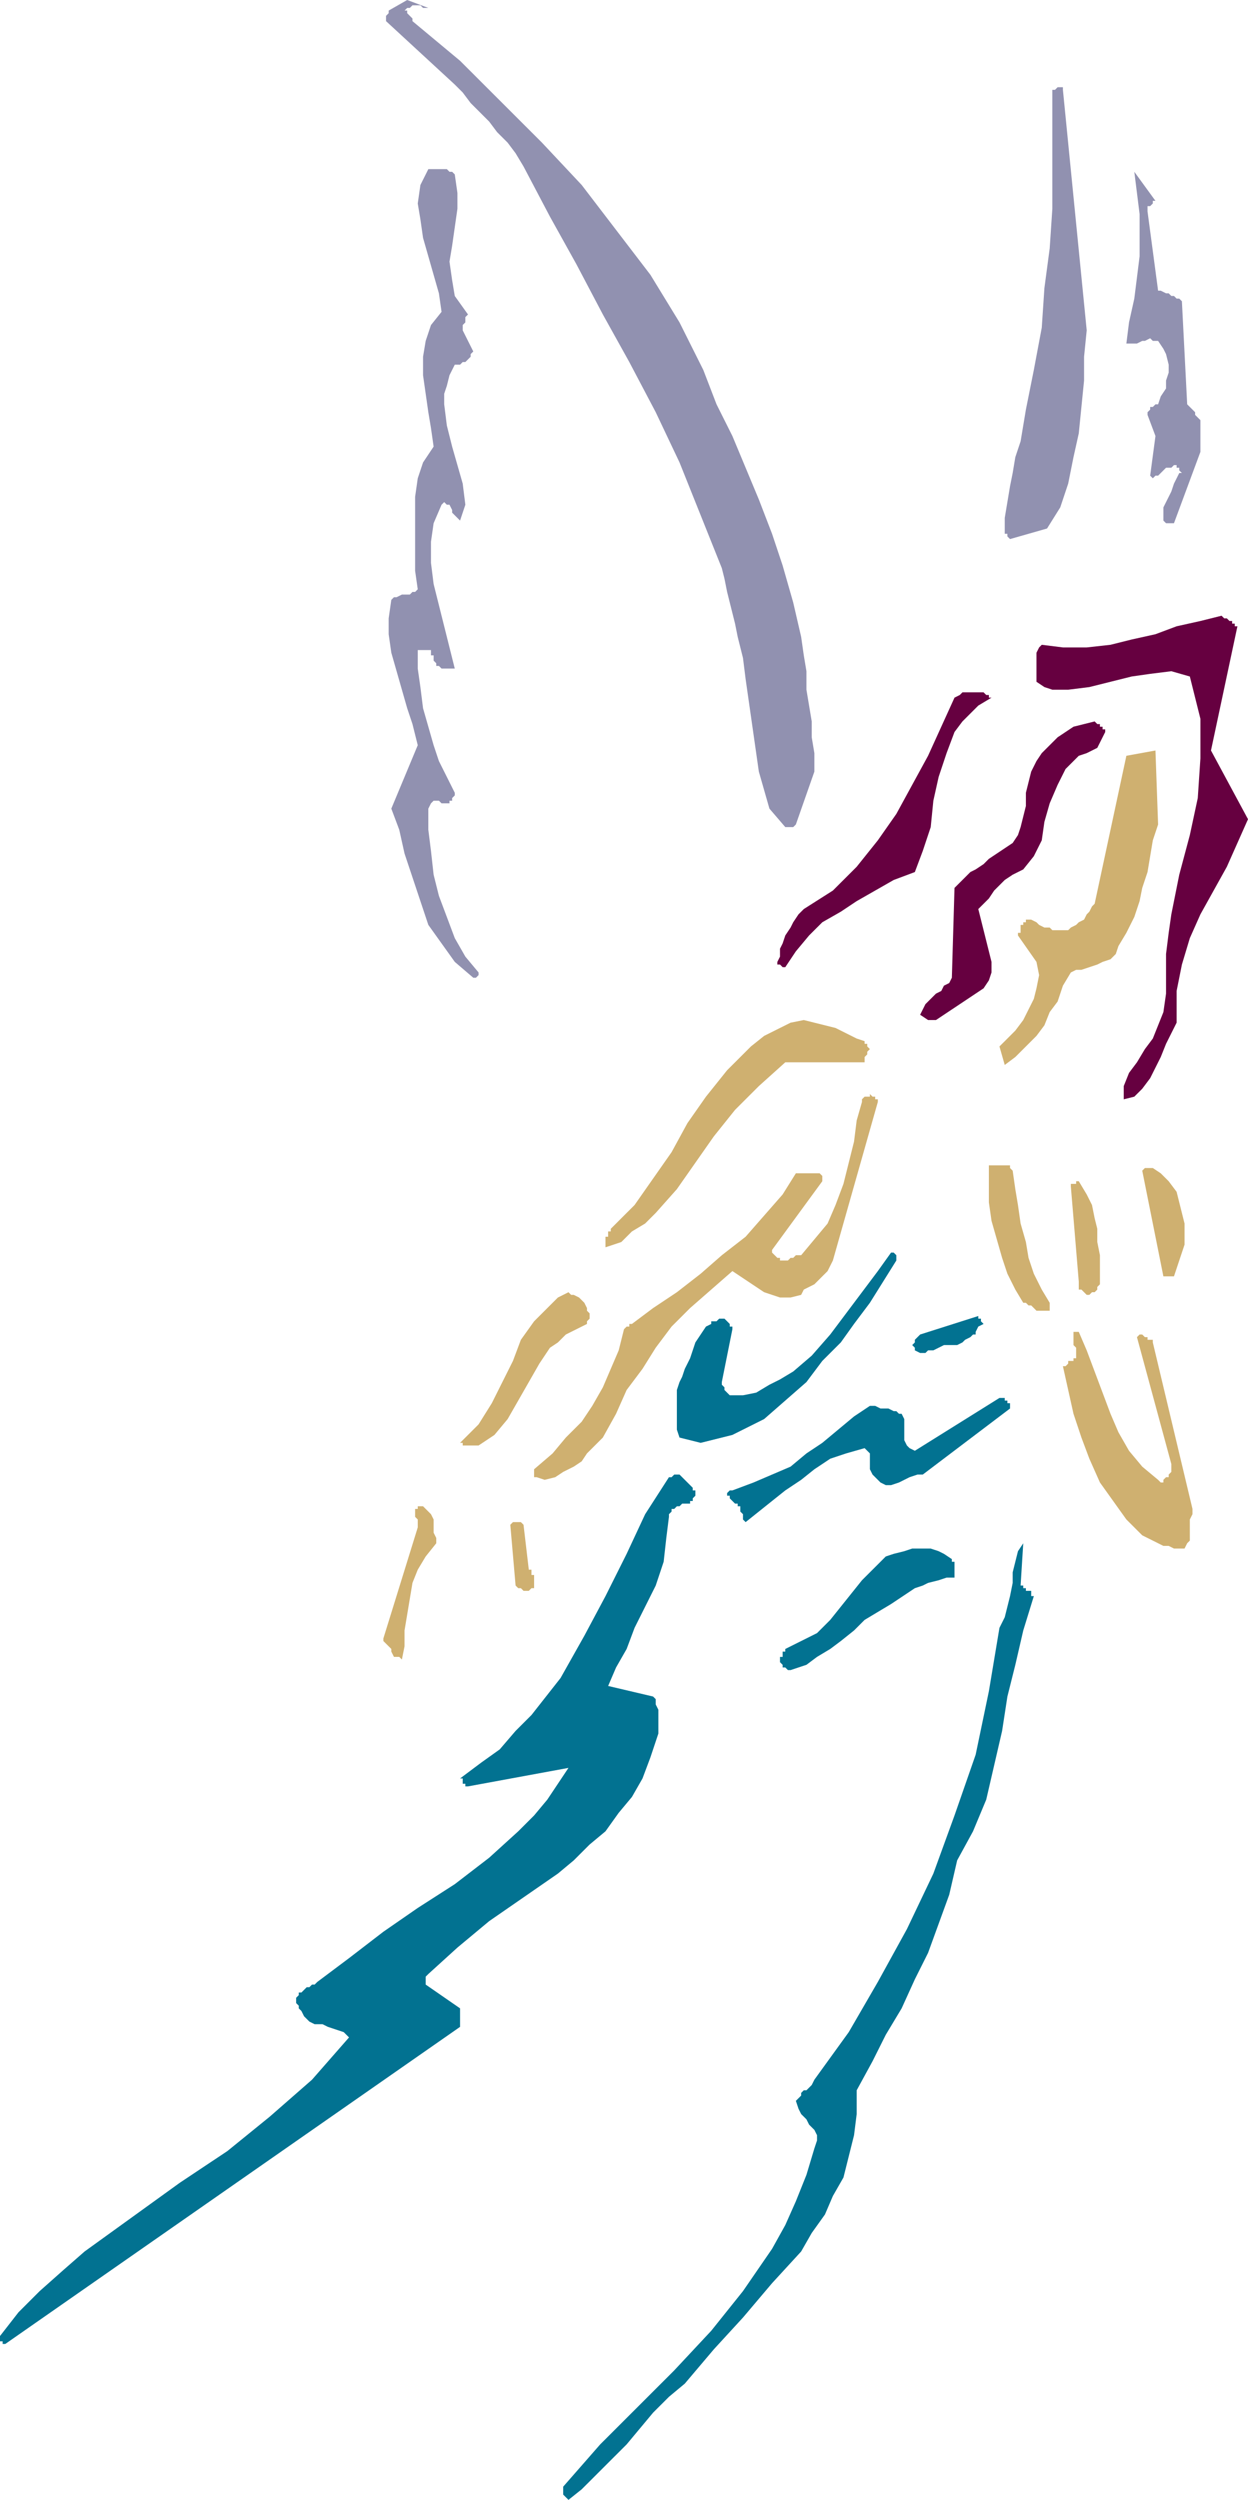 <svg xmlns="http://www.w3.org/2000/svg" fill-rule="evenodd" height="3.151in" preserveAspectRatio="none" stroke-linecap="round" viewBox="0 0 472 946" width="1.574in"><style>.brush1{fill:#660040}.pen1{stroke:none}.brush2{fill:#9191b0}.brush3{fill:#cfb070}.brush4{fill:#027291}</style><path class="pen1 brush1" d="m472 310-14-26 10-47h-1v-1h-1v-1h-1l-1-1h-1l-1-1-8 2-9 2-8 3-9 2-8 2-9 1h-9l-8-1-1 1-1 2v11l3 2 3 1h6l8-1 8-2 8-2 7-1 8-1 7 2 2 8 2 8v15l-1 15-3 14-4 15-3 15-1 7-1 8v15l-1 7-2 5-2 5-3 4-3 5-3 4-2 5v5l4-1 3-3 3-4 2-4 2-4 2-5 2-4 2-4v-12l2-10 3-10 4-9 5-9 5-9 4-9 4-9z"/><path class="pen1 brush2" d="M454 171v-12l-1-1-1-1v-1l-1-1-1-1-1-1-2-39-1-1h-1l-1-1h-1l-1-1h-1l-2-1h-1l-4-30v-2h1l1-1v-1h1l-8-11 1 8 1 8v16l-1 8-1 8-2 9-1 8h4l2-1h1l2-1 1 1h2l2 3 1 2 1 4v3l-1 3v3l-2 3-1 3h-1l-1 1h-1v1l-1 1v1l3 8-2 15 1 1 1-1h1l1-1 1-1 1-1h2l1-1h1v1h1v1l1 1h-1l-1 2-1 2-1 3-1 2-1 2-1 2v5l1 1h3l10-27z"/><path class="pen1 brush3" d="m451 571-15-63v-1h-2v-1h-1l-1-1h-1l-1 1 13 48v3l-1 1v1h-1l-1 1v1h-1l-1-1-6-5-5-6-4-7-3-7-3-8-3-8-3-8-3-7h-2v5l1 1v4h-1v1h-2v1l-1 1h-1l2 9 2 9 3 9 3 8 4 9 5 7 5 7 6 6 2 1 2 1 2 1 2 1h2l2 1h4l1-2 1-1v-8l1-2v-2zm-3-100v-8l-1-4-1-4-1-4-3-4-3-3-3-2h-3l-1 1 8 40h4l4-12zm-10-159-1-28-11 2-12 56-1 1-1 2-1 1-1 2-2 1-1 1-2 1-1 1h-6l-1-1h-2l-2-1-1-1-2-1h-2v1h-1v1h-1v3h-1v1l7 10 1 5-1 5-1 4-2 4-2 4-3 4-3 3-3 3 2 7 4-3 4-4 4-4 3-4 2-5 3-4 2-6 3-5 2-1h2l3-1 3-1 2-1 3-1 2-2 1-3 3-5 3-6 2-6 1-5 2-6 1-6 1-6 2-6z"/><path class="pen1 brush1" d="M417 276v-1h-1v-1h-1l-1-1-4 1-4 1-3 2-3 2-3 3-3 3-2 3-2 4-1 4-1 4v5l-1 4-1 4-1 3-2 3-3 2-3 2-3 2-2 2-3 2-2 1-2 2-2 2-2 2-1 34-1 2-2 1-1 2-2 1-2 2-2 2-1 2-1 2 3 2h3l3-2 3-2 3-2 3-2 3-2 3-2 2-3 1-3v-4l-1-4-1-4-1-4-1-4-1-4 2-2 2-2 2-3 2-2 2-2 3-2 2-1 2-1 4-5 3-6 1-7 2-7 3-7 3-6 2-2 3-3 3-1 4-2 3-6v-1h-1z"/><path class="pen1 brush3" d="M416 485v-10l-1-5v-5l-1-4-1-5-2-4-3-5h-1v1h-2v1l3 36v3h1l1 1 1 1h1l1-1h1l1-1v-1l1-1v-1z"/><path class="pen1 brush2" d="m411 125-9-91v-1h-2l-1 1h-1v45l-1 15-2 15-1 15-3 16-3 15-1 6-1 6-2 6-1 6-1 5-1 6-1 6v6h1v1l1 1 14-4 5-8 3-9 2-10 2-9 1-10 1-10v-9l1-10z"/><path class="pen1 brush3" d="m397 493-3-5-3-6-2-6-1-6-2-7-1-7-1-6-1-7-1-1v-1h-8v14l1 7 2 7 2 7 2 6 3 6 3 5h1l1 1h1l1 1 1 1h5v-3z"/><path class="pen1 brush4" d="M390 602h-2v-1h-1v-1h-1l1-16-2 3-1 4-1 4v4l-1 5-1 4-1 4-2 4-4 24-5 24-8 23-8 22-10 21-11 20-11 19-13 18-1 2-1 1-1 1h-1l-1 1v1l-1 1-1 1 1 3 1 2 2 2 1 2 2 2 1 2v2l-1 3-3 10-4 10-4 9-5 9-11 16-12 15-14 15-14 14-14 14-14 16v3l1 1 1 1 5-4 6-6 5-5 6-6 5-6 5-6 6-6 6-5 11-13 11-12 11-13 11-12 4-7 5-7 3-7 4-7 2-8 2-8 1-8v-9l6-11 5-10 6-10 5-11 5-10 4-11 4-11 3-13 6-11 5-12 3-13 3-13 2-13 3-12 3-13 4-13h-1v-2zm-8-70v-1h-1v-1h-1v-1h-2l-32 20-2-1-1-1-1-2v-8l-1-2h-1l-1-1h-1l-2-1h-3l-2-1h-2l-6 4-6 5-6 5-6 4-6 5-7 3-7 3-8 3h-1l-1 1v1h1v1l1 1 1 1h1v1h1v2l1 1v2l1 1 5-4 5-4 5-4 6-4 5-4 6-4 6-2 7-2 1 1 1 1v6l1 2 1 1 2 2 2 1h2l3-1 2-1 2-1 3-1h2l33-25v-1z"/><path class="pen1 brush1" d="m373 263-1-1h-8l-1 1-2 1-5 11-5 11-6 11-6 11-7 10-8 10-9 9-11 7-2 2-2 3-1 2-2 3-1 3-1 2v3l-1 2v1h1l1 1h1l4-6 5-6 5-5 7-4 6-4 7-4 7-4 8-3 3-8 3-9 1-10 2-9 3-9 3-8 3-4 3-3 3-3 5-3h-1v-1h-1z"/><path class="pen1 brush4" d="M371 499h-1v-1l-22 7-1 1-1 1v1l-1 1 1 1v1l2 1h2l1-1h2l2-1 2-1h5l2-1 1-1 2-1 1-1h1v-1l1-2 2-1-1-1v-1zm-10 95v-3h-1v-1l-3-2-2-1-3-1h-7l-3 1-4 1-3 1-4 4-5 5-4 5-4 5-4 5-5 5-6 3-6 3v1h-1v2h-1v2l1 1v1h1l1 1h1l6-2 4-3 5-3 4-3 5-4 4-4 5-3 5-3 3-2 3-2 3-2 3-1 2-1 4-1 3-1h3v-3zm-22-117v-2l-1-1h-1l-5 7-6 8-6 8-6 8-7 8-7 6-5 3-4 2-5 3-5 1h-5l-1-1-1-1v-1l-1-1v-1l4-20v-1h-1v-1l-1-1-1-1h-2l-1 1h-2v1l-2 1-2 3-2 3-1 3-1 3-2 4-1 3-1 2-1 3v15l1 3 4 1 4 1 4-1 4-1 4-1 4-2 4-2 4-2 8-7 8-7 6-8 7-7 5-7 6-8 5-8 5-8z"/><path class="pen1 brush3" d="M332 417v-1h-1v-1h-1l-1-1v1h-2l-1 1v1l-2 7-1 8-2 8-2 8-3 8-3 7-5 6-5 6h-2l-1 1h-1l-1 1h-3v-1h-1l-1-1-1-1v-1l19-26v-2l-1-1h-9l-5 8-7 8-7 8-9 7-8 7-9 7-9 6-8 6h-1v1h-1l-1 1-2 8-3 7-3 7-4 7-4 6-6 6-5 6-7 6v3h1l3 1 4-1 3-2 4-2 3-2 2-3 3-3 3-3 5-9 4-9 6-8 5-8 6-8 7-7 8-7 8-7 3 2 3 2 3 2 3 2 3 1 3 1h4l4-1 1-2 2-1 2-1 2-2 1-1 2-2 1-2 1-2 17-60zm-5-23-3-1-4-2-4-2-4-1-4-1-4-1-5 1-4 2-6 3-5 4-5 5-4 4-8 10-7 10-6 11-7 10-7 10-9 9v1h-1v2h-1v4l6-2 4-4 5-3 4-4 8-9 7-10 7-10 8-10 9-9 10-9h30v-2l1-1v-1l1-1-1-1v-1h-1v-1z"/><path class="pen1 brush2" d="M308 292v-7l-1-6v-6l-1-6-1-6v-7l-1-6-1-7-3-13-4-14-4-12-5-13-5-12-5-12-6-12-5-13-9-18-11-18-13-17-13-17-15-16-15-15-16-16-18-15V7l-1-1-1-1V4h-1l1-1h1l1-1h3l1 1h2l-8-3-7 4v1l-1 1v2l26 24 3 3 3 4 3 3 4 4 3 4 4 4 3 4 3 5 10 19 10 18 10 19 10 18 10 19 9 19 8 20 8 20 1 4 1 5 1 4 1 4 1 4 1 5 1 4 1 4 1 8 1 7 1 7 1 7 1 7 1 7 2 7 2 7 6 7h3l1-1 7-20z"/><path class="pen1 brush4" d="M262 564v-1l-1-1-1-1-1-1-1-1-1-1h-2l-1 1h-1l-9 14-7 15-8 16-8 15-9 16-11 14-6 6-6 7-7 5-8 6h1v2h1v1h1l38-7-4 6-4 6-5 6-6 6-11 10-13 10-14 9-13 9-13 10-12 9-1 1h-1l-1 1h-1l-1 1-1 1h-1v1l-1 1v2l1 1v1l1 1 1 2 2 2 2 1h3l2 1 3 1 3 1 2 2-7 8-7 8-8 7-8 7-16 13-18 12-18 13-18 13-8 7-9 8-8 8-7 9v2h1v1h1l172-120v-7l-13-9v-3l1-1 11-10 12-10 13-9 13-9 6-5 6-6 6-5 5-7 5-6 4-7 3-8 3-9v-9l-1-2v-2l-1-1-17-4 3-7 4-7 3-8 4-8 4-8 3-9 1-9 1-8v-1l1-1v-1h1l1-1h1l1-1h3v-1h1v-1l1-1v-2h-1z"/><path class="pen1 brush3" d="M223 499v-2l-1-1v-1l-1-2-1-1-1-1-2-1h-1l-1-1-4 2-3 3-3 3-3 3-5 7-3 8-4 8-4 8-5 8-7 7h1v1h6l6-4 5-6 4-7 4-7 4-7 4-6 3-2 3-3 4-2 4-2v-1l1-1zm-21 99v-2h-1v-2h-1l-2-17-1-1h-3l-1 1 2 23 1 1h1l1 1h2l1-1h1v-3z"/><path class="pen1 brush2" d="m181 368-5-6-4-7-3-8-3-8-2-8-1-9-1-8v-8l1-2 1-1h2l1 1h3v-1h1v-1l1-1v-1l-3-6-3-6-2-6-2-7-2-7-1-8-1-7v-7h5v2h1v2l1 1v1h1l1 1h5l-2-8-2-8-2-8-2-8-1-8v-8l1-7 3-7 1-1 1 1h1l1 2v1l1 1 1 1 1 1 2-6-1-8-2-7-2-7-2-8-1-8v-4l1-3 1-4 2-4h2l1-1h1l1-1 1-1v-1l1-1-4-8v-2l1-1v-2l1-1-5-7-1-6-1-7 1-6 1-7 1-7v-6l-1-7-1-1h-1l-1-1h-7l-3 6-1 7 1 6 1 7 2 7 2 7 2 7 1 7-4 5-2 6-1 6v7l1 7 1 7 1 6 1 7-4 6-2 6-1 7v28l1 7-1 1h-1l-1 1h-3l-2 1h-1l-1 1-1 7v6l1 7 2 7 2 7 2 7 2 6 2 8-10 24 3 8 2 9 3 9 3 9 3 9 5 7 5 7 7 6h1l1-1v-1z"/><path class="pen1 brush3" d="M165 584v-2l-1-2v-5l-1-2-1-1-2-2h-2v1h-1v3l1 1v3l-13 42v1l1 1 1 1 1 1v1l1 2h2l1 1 1-5v-6l1-6 1-6 1-6 2-5 3-5 4-5z"/></svg>
